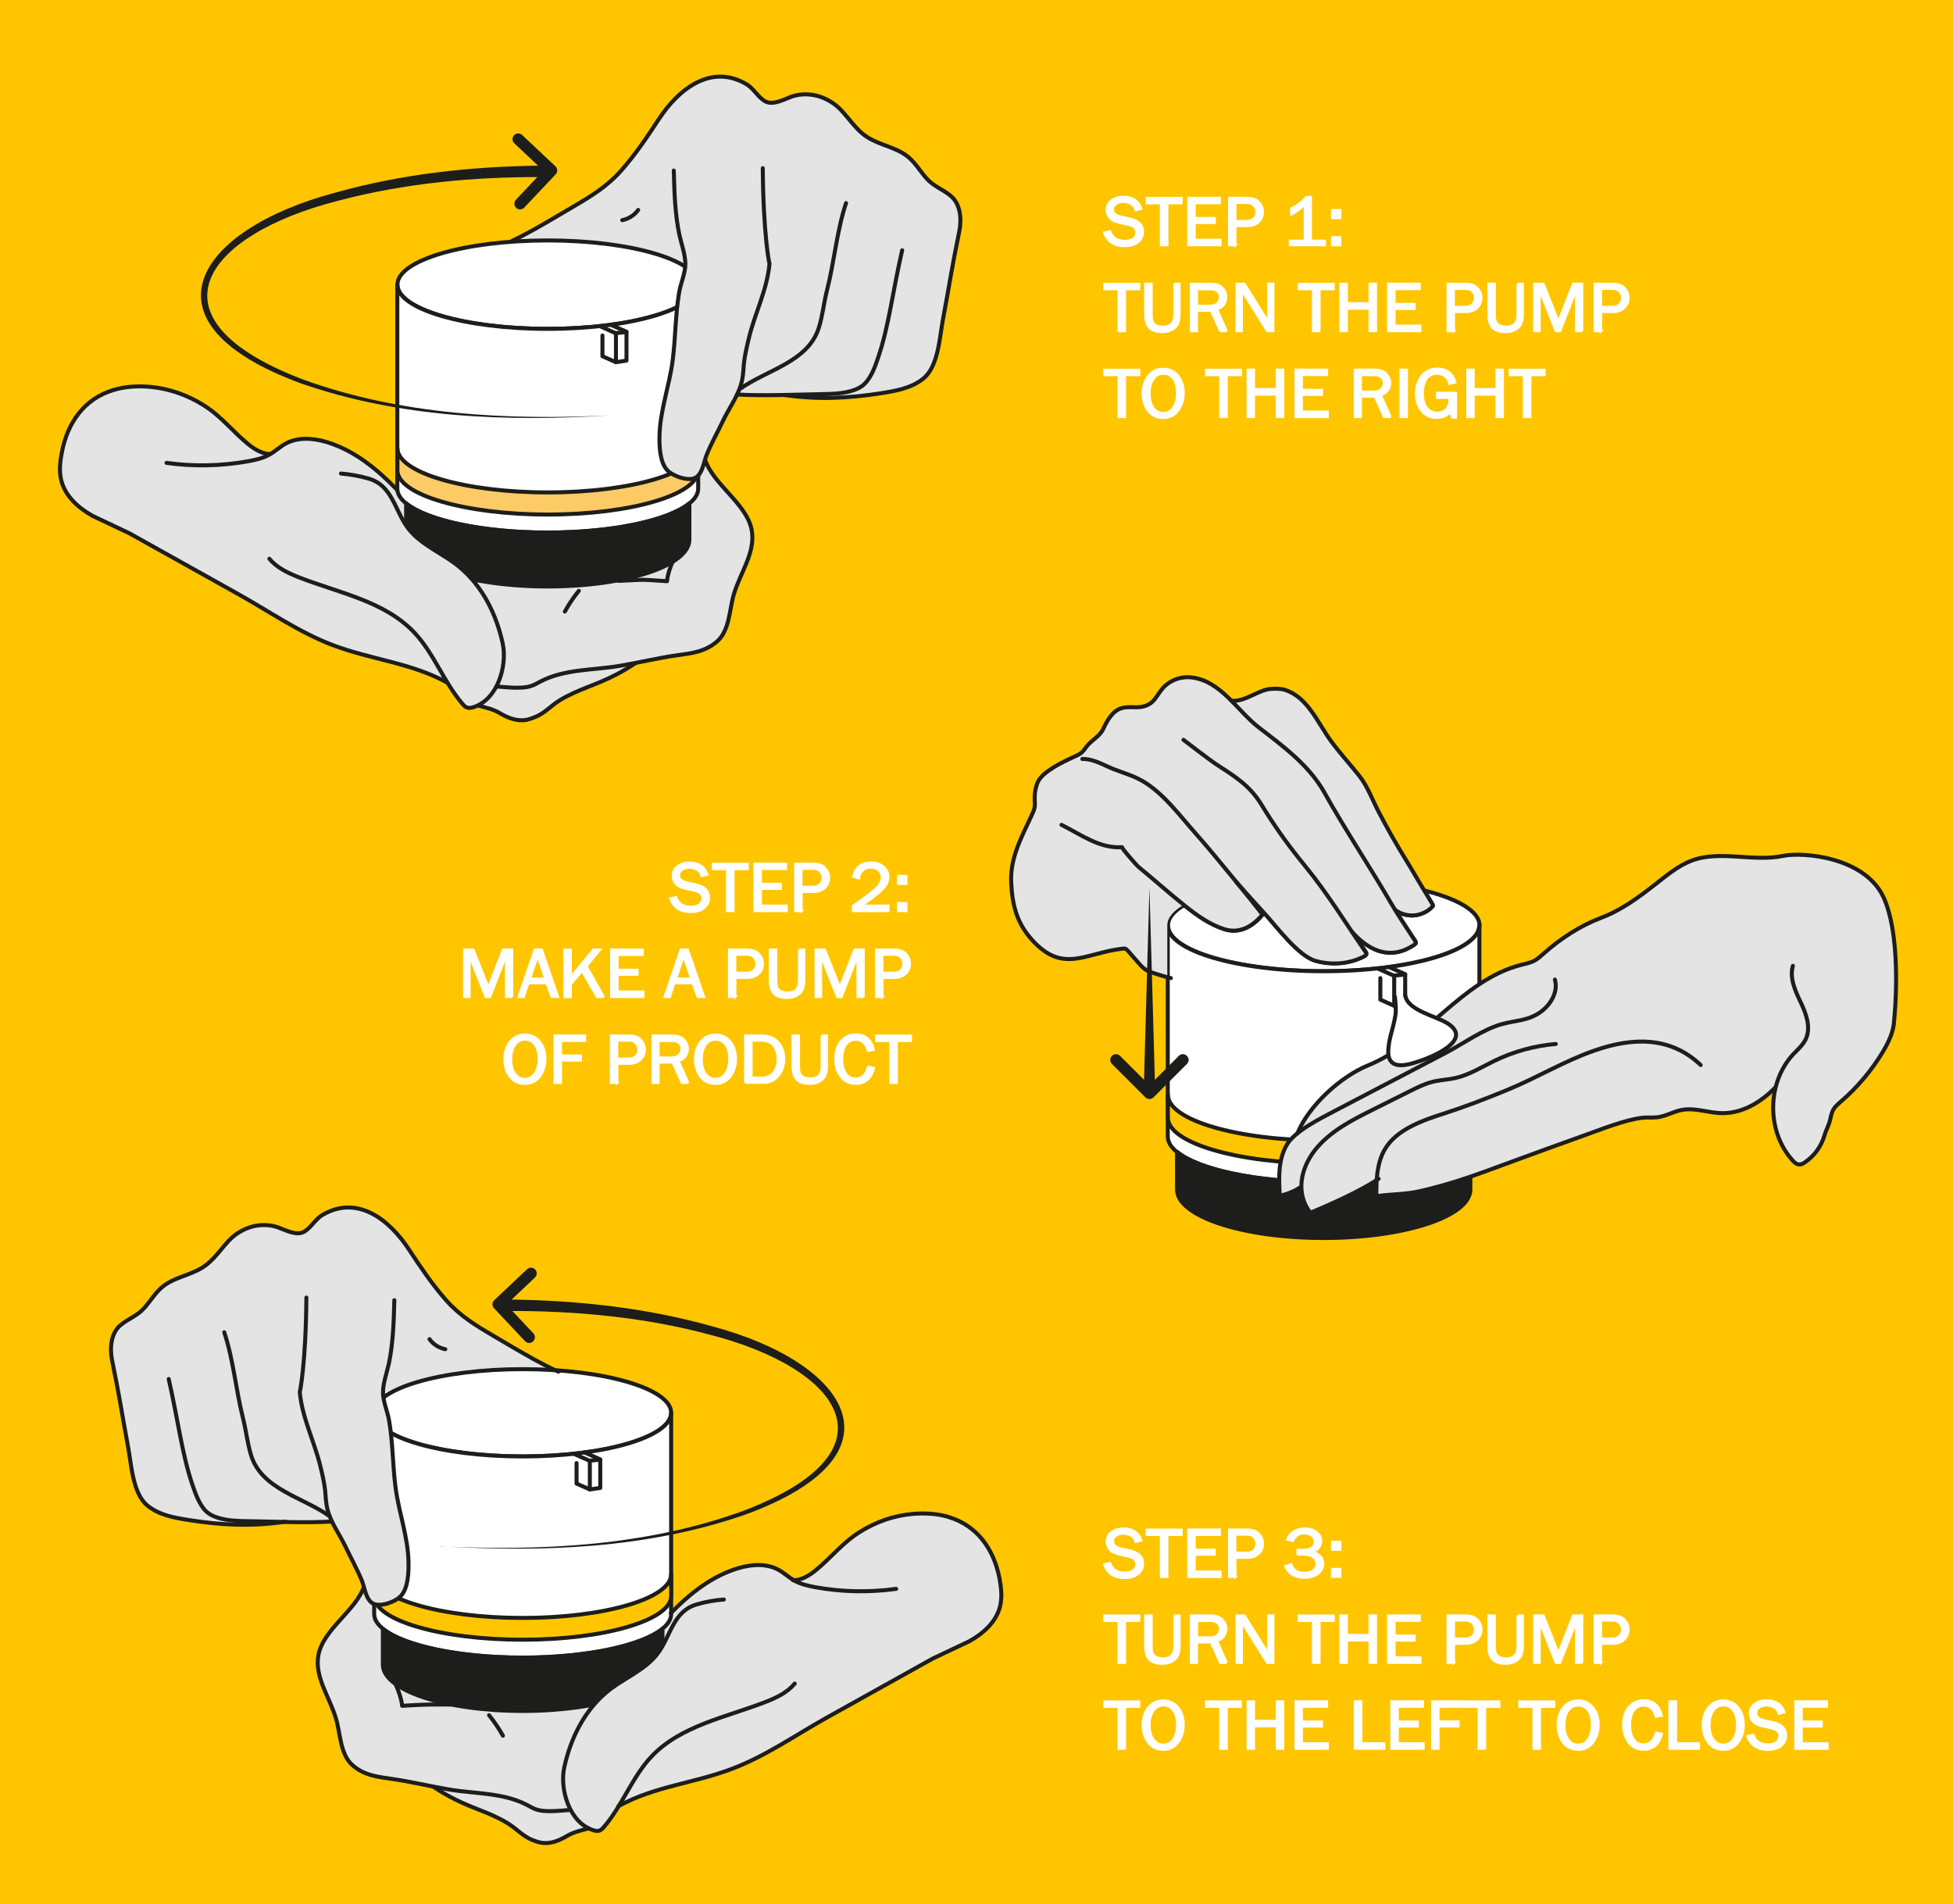 <svg viewBox="0 0 170.52 166.25" xmlns="http://www.w3.org/2000/svg" id="COMMUN_OMEGAS_-_2"><rect style="fill:#ffc600;" height="168.95" width="172.98" y="-1.42" x="-1.37"></rect><path style="fill:#fff; stroke:#1d1d1b; stroke-linecap:round; stroke-linejoin:round; stroke-width:.35px;" d="M129.17,80.79c0,2.21-6.09,4-13.6,4s-13.59-1.79-13.59-4c0-.64.51-1.25,1.42-1.78.05.04.09.08.14.11,1.01.81,2.15,1.62,3.41,2,1.33.42,2.49-.28,3.3-1.29-.17-.24-.98-1.23-1.95-2.43h.03c.67.76,1.96,2.19,2.18,2.43,1.03,1.12,2.87,3.62,4.37,4.03,1.4.39,2.9.29,4.2-.38.11-.06.23-.13.22-.25,0-.06-.04-.11-.07-.15-.39-.57-.78-1.15-1.17-1.72,1.65,1.83,3.53,2.41,5.44,1.09.05-.03.1-.07.11-.11.02-.07-.02-.16-.07-.22-.58-.9-1.17-1.77-1.73-2.68.57.45,1.36.55,1.9.44.49-.1.96-.34,1.31-.71.03-.03.07-.07.07-.11,0-.03-.02-.07-.03-.11-.24-.39-.48-.79-.72-1.19,0,0,0,0,0-.02,2.96.73,4.84,1.83,4.84,3.05Z"></path><path style="fill:#fff; stroke:#1d1d1b; stroke-linecap:round; stroke-linejoin:round; stroke-width:.35px;" d="M129.17,80.79v18.43c0,.48-.28.93-.8,1.35-1.89,1.54-6.91,2.64-12.81,2.64s-10.91-1.1-12.8-2.64c-.52-.42-.8-.87-.8-1.35v-18.43c0,2.21,6.08,4,13.6,4s13.6-1.79,13.6-4Z"></path><path style="fill:#1d1d1b; stroke:#1d1d1b; stroke-linecap:round; stroke-linejoin:round; stroke-width:.35px;" d="M128.38,100.56v3.29c0,2.34-5.73,4.23-12.81,4.23s-12.8-1.89-12.8-4.23v-3.29c1.89,1.54,6.9,2.64,12.8,2.64s10.92-1.1,12.81-2.64Z"></path><path style="fill:#ffc600; stroke:#1d1d1b; stroke-linecap:round; stroke-linejoin:round; stroke-width:.35px;" d="M101.97,95.58c0,2.21,6.09,3.99,13.6,3.99s13.6-1.79,13.6-3.99v2c0,2.21-6.09,3.99-13.6,3.99s-13.6-1.79-13.6-3.99v-2Z"></path><polygon style="fill:none; stroke:#1d1d1b; stroke-linecap:round; stroke-linejoin:round; stroke-width:.35px;" points="122.69 87.66 121.73 87.81 121.73 85.17 122.69 85.08 122.69 87.66"></polygon><polyline style="fill:none; stroke:#1d1d1b; stroke-linecap:round; stroke-linejoin:round; stroke-width:.35px;" points="121.73 87.81 120.52 87.27 120.52 85.39"></polyline><line style="fill:none; stroke:#1d1d1b; stroke-linecap:round; stroke-linejoin:round; stroke-width:.35px;" y2="85.19" x2="121.73" y1="84.54" x1="120.26"></line><line style="fill:none; stroke:#1d1d1b; stroke-linecap:round; stroke-linejoin:round; stroke-width:.35px;" y2="85.05" x2="122.69" y1="84.42" x1="121.26"></line><path style="fill:#e5e4e4;" d="M155.64,74.73c-2.69.35-5.56-.55-8.08.45-1.1.44-2.02,1.2-2.95,1.93-1.57,1.23-3.02,2.34-4.87,3.03-1.82.68-3.54,1.81-4.99,3.1-.26.24-.53.48-.84.65-.35.18-.74.26-1.12.35-5.21,1.31-8.39,6.74-13.37,8.77-2.43.99-5.18,3.51-6.19,5.94h0c-.37.3-.68.61-.87.92-.81,1.3-.75,2.95-.66,4.48.23.08,1.52-.45,1.68-.64l.21-.17c0,.82.22,1.64.77,2.35,1.69-.71,4.23-1.83,5.81-2.87-.03.4-.04.81-.04,1.2,0,.06,0,.13.05.17.04.04.11.03.17.02,1.23-.16,2.39-.13,3.64-.42,1.1-.26,2.2-.56,3.28-.9,1.57-.5,3.1-1.08,4.65-1.65,2.12-.78,4.24-1.55,6.37-2.31,1.53-.54,3.42-1.32,5.01-1.53.45-.06.91,0,1.37-.05.74-.09,1.41-.51,2.14-.64,1.07-.2,2.16.2,3.24.27,2.09.14,3.67-.94,4.98-2.35-.59,2.23-.15,4.75,1.41,6.47.16.18.36.36.6.37.17,0,.33-.09.48-.18.82-.54,1.44-1.38,1.71-2.33.19-.67.38-.83.53-1.51.06-.28.12-.56.27-.8.16-.26.4-.46.63-.66,1.45-1.24,2.69-2.72,3.67-4.35.51-.85,1.16-3.34,1.2-4.32,0,0,.44-7.59-2.07-10.55-2.51-2.96-7.82-2.24-7.82-2.24Z"></path><path style="fill:none; stroke:#1d1d1b; stroke-linecap:round; stroke-linejoin:round; stroke-width:.35px;" d="M113.28,98.94c1.01-2.43,3.75-4.94,6.19-5.94,4.97-2.03,8.16-7.46,13.37-8.77.38-.1.77-.17,1.12-.35.31-.17.57-.41.84-.65,1.45-1.29,3.17-2.41,4.99-3.1s3.3-1.8,4.87-3.03c.93-.73,1.85-1.49,2.95-1.93,2.52-1,5.42.11,8.08-.45,1.66-.35,7.32.05,8.87,3.85,1.55,3.8.82,10.5.82,10.5-.03.99-.48,1.91-.99,2.76-.98,1.63-2.23,3.11-3.67,4.35-.23.2-.47.4-.63.66-.14.24-.21.52-.27.8-.15.68-.33.84-.53,1.51-.28.94-.89,1.78-1.71,2.33-.14.1-.31.19-.48.18-.24,0-.44-.19-.6-.37-2.27-2.52-2.24-6.78.08-9.26.39-.41.83-.79,1.08-1.3.48-1.01.05-2.2-.43-3.21s-1-2.13-.69-3.2"></path><path style="fill:none; stroke:#1d1d1b; stroke-linecap:round; stroke-linejoin:round; stroke-width:.35px;" d="M135.76,85.52c.31,1.07-.37,2.22-1.29,2.86-1.09.75-2.16.7-3.35,1.03-1.65.46-3.32,1.68-4.84,2.48-3.25,1.7-6.5,3.4-9.75,5.1-1.18.62-3.43,1.74-4.13,2.88-.81,1.3-.75,2.95-.66,4.48.23.08,1.52-.45,1.68-.64"></path><path style="fill:none; stroke:#1d1d1b; stroke-linecap:round; stroke-linejoin:round; stroke-width:.35px;" d="M120.37,102.91c-1.56,1.06-4.22,2.24-5.96,2.97-1.28-1.65-.89-3.83.4-5.47s3.22-2.62,5.09-3.55c1.07-.53,2.13-1.06,3.2-1.6.65-.32,1.3-.65,2-.82.65-.16,1.33-.18,1.99-.33,1.22-.28,2.3-.97,3.42-1.51,1.67-.81,3.48-1.3,5.33-1.46"></path><path style="fill:none; stroke:#1d1d1b; stroke-linecap:round; stroke-linejoin:round; stroke-width:.35px;" d="M148.49,92.98c-2.62-2.5-5.91-2.44-9.26-1.27-2.63.91-5.04,2.38-7.62,3.44-1.82.75-3.66,1.46-5.55,2.07-1.81.58-4.15,1.38-5.16,3.14-.66,1.15-.73,2.53-.73,3.85,0,.06,0,.13.05.17.05.04.11.03.17.02,1.23-.16,2.39-.13,3.64-.42,1.1-.26,2.2-.56,3.28-.9,1.57-.5,3.1-1.08,4.65-1.65,2.12-.78,4.24-1.55,6.37-2.31,1.53-.54,3.42-1.32,5.01-1.53.45-.06.91,0,1.37-.05.74-.09,1.41-.51,2.14-.64,1.07-.2,2.16.2,3.24.27,1.95.13,3.65-.94,4.9-2.22"></path><path style="fill:#e5e4e4;" d="M125.1,79.05s-.03.08-.07.11c-.35.37-.82.62-1.31.71-.54.11-1.33,0-1.9-.44.56.91,1.15,1.78,1.73,2.68.05.07.09.15.07.22-.02.05-.07.08-.11.11-1.91,1.31-3.79.74-5.44-1.09.39.57.77,1.15,1.17,1.72.02.04.07.09.07.15,0,.12-.11.2-.22.25-1.3.66-2.8.76-4.2.38-1.5-.41-3.34-2.91-4.37-4.03-.22-.24-1.53-1.68-2.2-2.45-.08-.08-.15-.16-.21-.22.06.07.12.16.18.23.99,1.2,1.79,2.2,1.96,2.44-.81,1.01-1.97,1.71-3.3,1.29-1.26-.39-2.4-1.19-3.41-2-.06-.04-.11-.09-.16-.13-.94.53-1.46,1.15-1.46,1.8v4.52c-.43-.11-.85-.25-1.3-.4-.17-.06-.34-.11-.5-.21-.26-.15-.47-.38-.67-.61-.31-.35-.62-.71-.94-1.07-.07-.08-.15-.16-.25-.2-.07-.02-.16-.02-.23,0-3.24.37-5.17,2.2-7.85-.71-1.38-1.49-1.77-3.05-1.87-5.04-.11-2.14.88-3.94,1.77-5.85.11-.25.24-.5.28-.77.04-.26,0-.53,0-.8,0-.48.08-.94.26-1.37.39-.93,2.18-1.77,3.06-2.17.25-.11.52-.21.73-.39.17-.14.3-.32.44-.5.44-.61,1.16-.9,1.48-1.58.35-.74.78-1.54,1.56-1.81.59-.2,1.24-.02,1.85-.14,1.35-.27,1.23-1.4,2.4-2.13.56-.35,1.24-.51,1.9-.43,1.43.16,2.5,1.04,3.49,2.04,1.25.11,2.35-.98,3.48-1.03.41-.02.83-.02,1.21.1,1.96.65,2.85,2.91,3.97,4.44.79,1.08,1.68,2.04,2.5,3.08.71.9,1.13,2.08,1.67,3.11.78,1.5,1.63,2.98,2.51,4.42.36.57.68,1.15,1.03,1.72.16.25.3.5.45.75.24.4.48.8.72,1.19.02.03.04.07.03.11Z"></path><path style="fill:none; stroke:#1d1d1b; stroke-linecap:round; stroke-linejoin:round; stroke-width:.35px;" d="M92.68,72.01c1.7.84,3.3,2.08,5.29,1.95-.12,0,1.27,1.59,1.41,1.7,1.4,1.15,2.7,2.32,4.13,3.46,1.01.81,2.16,1.62,3.41,2.01,1.33.41,2.49-.28,3.31-1.29-.42-.56-4.22-5.27-5.77-7-1.41-1.58-2.87-3.6-4.73-4.67-.77-.44-1.66-.7-2.49-1.02-.89-.35-1.75-.91-2.74-.89"></path><path style="fill:none; stroke:#1d1d1b; stroke-linecap:round; stroke-linejoin:round; stroke-width:.35px;" d="M107.92,76.97c.26.32,2.3,2.57,2.58,2.88,1.03,1.13,2.87,3.62,4.37,4.04,1.4.39,2.91.28,4.21-.38.1-.05.22-.13.22-.25,0-.06-.04-.11-.07-.15-1.74-2.53-3.3-5.08-5.24-7.46-.18-.23-.37-.45-.55-.68-1.19-1.49-2.29-3.06-3.28-4.69-1.07-1.76-2.36-2.5-4.08-3.63-.36-.24-2.41-1.79-2.75-2.06"></path><path style="fill:none; stroke:#1d1d1b; stroke-linecap:round; stroke-linejoin:round; stroke-width:.35px;" d="M102.23,85.39c-.55-.12-1.06-.3-1.63-.48-.17-.06-.35-.12-.5-.21-.26-.15-.47-.38-.67-.61-.31-.36-.62-.71-.94-1.07-.07-.08-.15-.17-.25-.2-.07-.02-.15-.02-.23,0-3.24.37-5.17,2.2-7.85-.71-1.37-1.49-1.77-3.05-1.87-5.04-.11-2.14.88-3.94,1.77-5.85.12-.25.24-.5.28-.76.04-.26,0-.54,0-.8,0-.47.08-.94.27-1.37.39-.92,2.18-1.76,3.06-2.17.25-.12.51-.21.73-.39.17-.14.31-.32.44-.51.43-.6,1.16-.9,1.48-1.57.35-.74.78-1.55,1.56-1.81.59-.2,1.24-.02,1.85-.14,1.35-.27,1.23-1.4,2.4-2.13.56-.35,1.24-.51,1.9-.43,2.57.3,3.99,2.91,5.87,4.36,2.15,1.66,4.41,3.31,5.76,5.73,1.76,3.16,3.98,6.49,5.79,9.61.66,1.13,1.39,2.2,2.1,3.29.04.07.09.15.06.22-.02.05-.07.08-.11.12-1.91,1.31-3.79.74-5.44-1.1"></path><path style="fill:none; stroke:#1d1d1b; stroke-linecap:round; stroke-linejoin:round; stroke-width:.35px;" d="M121.83,79.44c.58.46,1.36.55,1.9.44.5-.1.97-.34,1.32-.71.03-.03.06-.07.07-.11,0-.04-.02-.07-.04-.11-.39-.65-.78-1.29-1.17-1.94-.35-.58-.67-1.16-1.03-1.73-.89-1.44-1.73-2.91-2.51-4.41-.54-1.03-.96-2.21-1.67-3.11-.82-1.04-1.72-2.01-2.5-3.08-1.13-1.54-2.01-3.8-3.98-4.44-.39-.13-.81-.12-1.22-.1-1.13.06-2.23,1.14-3.48,1.04"></path><path style="fill:#fff; stroke:#1d1d1b; stroke-linecap:round; stroke-linejoin:round; stroke-width:.35px;" d="M122.69,86.89c.21,1.33,2.64,1.79,3.68,2.44,1.7,1.06.23,2.16-1.3,2.86-.74.34-1.51.58-1.93.69-.51.12-1.23.25-1.64-.17-.34-.34-.31-.91-.26-1.35.07-.62.25-1.23.41-1.83.08-.31.12-.55.18-.86.09-.45.01-1.19-.04-1.65"></path><path style="fill:#1d1d1b;" d="M100.36,77.44l.5,17.82c0,.28-.21.51-.49.51-.29,0-.52-.23-.51-.51,0,0,.5-17.82.5-17.82h0Z"></path><polyline style="fill:none; stroke:#1d1d1b; stroke-linecap:round; stroke-linejoin:round;" points="97.44 92.53 100.36 95.45 103.28 92.53"></polyline><path style="fill:#fff; stroke:#fff; stroke-width:.2px;" d="M96.43,20.31l.49-.11c.2.56.62.84,1.28.84.34,0,.6-.07.77-.21.17-.14.26-.32.26-.56,0-.18-.07-.32-.2-.42-.13-.11-.29-.18-.46-.22l-.87-.2c-.22-.05-.41-.12-.55-.2-.14-.08-.26-.2-.36-.36-.1-.16-.15-.35-.15-.55,0-.34.14-.62.41-.82.27-.2.62-.31,1.05-.31.79,0,1.3.34,1.55,1.02l-.49.14c-.06-.24-.19-.42-.4-.55-.21-.12-.44-.19-.68-.19s-.45.06-.63.18c-.18.12-.28.29-.28.51,0,.3.23.51.7.62l.81.18c.74.17,1.11.55,1.11,1.14,0,.36-.14.65-.42.89s-.67.35-1.18.35c-.9,0-1.49-.39-1.78-1.17Z"></path><path style="fill:#fff; stroke:#fff; stroke-width:.2px;" d="M101.91,21.4h-.54v-3.66h-1.24v-.45h3.03v.45h-1.24v3.66Z"></path><path style="fill:#fff; stroke:#fff; stroke-width:.2px;" d="M106.56,20.95v.45h-2.8v-4.12h2.74v.45h-2.2v1.31h1.75v.42h-1.75v1.48h2.26Z"></path><path style="fill:#fff; stroke:#fff; stroke-width:.2px;" d="M107.86,21.4h-.54v-4.12h1.54c.48,0,.83.12,1.06.37.23.25.34.53.34.85,0,.35-.12.65-.37.88-.25.23-.57.35-.98.35h-1.05v1.67ZM107.86,19.3h1c.26,0,.46-.07.62-.22.16-.15.23-.34.23-.58,0-.21-.07-.39-.21-.55-.14-.16-.34-.24-.61-.24h-1.03v1.59Z"></path><path style="fill:#fff; stroke:#fff; stroke-width:.2px;" d="M115.67,21.02v.38h-3.04v-.38h1.3v-3.18c-.38.38-.78.68-1.19.89v-.52c.57-.28,1.01-.62,1.32-1.01h.39v3.82h1.21Z"></path><path style="fill:#fff; stroke:#fff; stroke-width:.2px;" d="M117.02,18.35v.68h-.71v-.68h.71ZM117.02,20.72v.68h-.71v-.68h.71Z"></path><path style="fill:#fff; stroke:#fff; stroke-width:.2px;" d="M98.21,28.9h-.54v-3.66h-1.24v-.45h3.03v.45h-1.24v3.66Z"></path><path style="fill:#fff; stroke:#fff; stroke-width:.2px;" d="M102.53,24.78h.45v2.69c0,.54-.14.93-.42,1.16s-.64.35-1.09.35c-.5,0-.87-.12-1.11-.36-.24-.24-.36-.62-.36-1.15v-2.69h.54v2.69c0,.32.04.55.12.68s.2.23.36.29c.16.06.32.09.5.09.33,0,.59-.08.76-.25s.26-.44.26-.81v-2.69Z"></path><path style="fill:#fff; stroke:#fff; stroke-width:.2px;" d="M107.11,28.9h-.57l-.8-1.78h-1.24v1.78h-.51v-4.12h1.71c.46,0,.81.12,1.03.36.22.24.33.5.33.79,0,.22-.06.43-.19.63-.12.2-.33.34-.62.43l.85,1.91ZM104.5,26.7h1.13c.3,0,.52-.07.67-.22.15-.15.22-.33.22-.55s-.08-.39-.23-.51c-.16-.12-.35-.18-.59-.18h-1.2v1.46Z"></path><path style="fill:#fff; stroke:#fff; stroke-width:.2px;" d="M111.17,28.9h-.53l-2.24-3.59v.27c.01.1.02.19.02.26v3.06h-.44v-4.12h.68l2.09,3.35v-.29c0-.11-.01-.21-.01-.3v-2.77h.43v4.12Z"></path><path style="fill:#fff; stroke:#fff; stroke-width:.2px;" d="M115.19,28.9h-.54v-3.66h-1.24v-.45h3.03v.45h-1.24v3.66Z"></path><path style="fill:#fff; stroke:#fff; stroke-width:.2px;" d="M120.13,28.9h-.54v-1.96h-2.01v1.96h-.54v-4.12h.54v1.7h2.01v-1.7h.54v4.12Z"></path><path style="fill:#fff; stroke:#fff; stroke-width:.2px;" d="M124.01,28.45v.45h-2.8v-4.12h2.74v.45h-2.2v1.31h1.75v.42h-1.75v1.48h2.26Z"></path><path style="fill:#fff; stroke:#fff; stroke-width:.2px;" d="M126.94,28.9h-.54v-4.12h1.54c.48,0,.83.12,1.06.37.23.25.34.53.34.85,0,.35-.12.65-.37.88-.25.23-.57.35-.98.35h-1.05v1.67ZM126.94,26.8h1c.26,0,.46-.07.62-.22.16-.15.23-.34.23-.58,0-.21-.07-.39-.21-.55-.14-.16-.34-.24-.61-.24h-1.04v1.59Z"></path><path style="fill:#fff; stroke:#fff; stroke-width:.2px;" d="M132.5,24.78h.45v2.69c0,.54-.14.93-.42,1.16s-.64.35-1.09.35c-.5,0-.87-.12-1.11-.36-.24-.24-.36-.62-.36-1.15v-2.69h.54v2.69c0,.32.04.55.12.68s.2.23.36.29c.16.06.32.09.5.09.33,0,.59-.08.76-.25s.26-.44.26-.81v-2.69Z"></path><path style="fill:#fff; stroke:#fff; stroke-width:.2px;" d="M138.15,28.9h-.53v-3.59l-1.41,3.59h-.37l-1.42-3.59v3.59h-.46v-4.12h.8l1.31,3.29,1.28-3.29h.79v4.12Z"></path><path style="fill:#fff; stroke:#fff; stroke-width:.2px;" d="M139.78,28.9h-.54v-4.12h1.54c.48,0,.83.12,1.06.37.23.25.34.53.34.85,0,.35-.12.65-.37.88-.25.23-.57.35-.98.35h-1.05v1.67ZM139.78,26.8h1c.26,0,.46-.07.62-.22.16-.15.23-.34.23-.58,0-.21-.07-.39-.21-.55-.14-.16-.34-.24-.61-.24h-1.03v1.59Z"></path><path style="fill:#fff; stroke:#fff; stroke-width:.2px;" d="M98.21,36.4h-.54v-3.66h-1.24v-.45h3.03v.45h-1.24v3.66Z"></path><path style="fill:#fff; stroke:#fff; stroke-width:.2px;" d="M101.55,36.48c-.56,0-.99-.21-1.3-.62-.31-.41-.47-.92-.47-1.51s.16-1.14.49-1.54c.33-.41.76-.61,1.29-.61s.96.2,1.29.6c.32.4.49.9.49,1.51s-.16,1.09-.47,1.52c-.31.43-.75.65-1.32.65ZM101.57,36.06c.38,0,.67-.16.89-.49.21-.33.32-.75.32-1.27s-.11-.94-.33-1.24c-.22-.3-.51-.44-.88-.44s-.66.16-.88.48c-.22.32-.33.74-.33,1.26s.11.92.33,1.23c.22.32.51.48.88.48Z"></path><path style="fill:#fff; stroke:#fff; stroke-width:.2px;" d="M107.09,36.4h-.54v-3.66h-1.24v-.45h3.03v.45h-1.24v3.66Z"></path><path style="fill:#fff; stroke:#fff; stroke-width:.2px;" d="M112.03,36.4h-.54v-1.96h-2.01v1.96h-.54v-4.12h.54v1.7h2.01v-1.7h.54v4.12Z"></path><path style="fill:#fff; stroke:#fff; stroke-width:.2px;" d="M115.92,35.95v.45h-2.8v-4.12h2.74v.45h-2.2v1.31h1.75v.42h-1.75v1.48h2.26Z"></path><path style="fill:#fff; stroke:#fff; stroke-width:.2px;" d="M121.42,36.4h-.57l-.8-1.78h-1.24v1.78h-.51v-4.12h1.71c.46,0,.81.12,1.03.36.22.24.33.5.33.79,0,.22-.06.43-.19.63-.12.2-.33.34-.62.43l.85,1.91ZM118.81,34.2h1.13c.3,0,.52-.07.67-.22.15-.15.22-.33.22-.55s-.08-.39-.23-.51c-.16-.12-.35-.18-.59-.18h-1.2v1.46Z"></path><path style="fill:#fff; stroke:#fff; stroke-width:.2px;" d="M122.83,36.4h-.54v-4.12h.54v4.12Z"></path><path style="fill:#fff; stroke:#fff; stroke-width:.2px;" d="M127.12,34.32v2.13h-.33l-.15-.52c-.27.36-.66.54-1.19.54-.57,0-1.02-.2-1.33-.61-.32-.41-.48-.9-.48-1.49,0-.62.17-1.14.5-1.56.34-.42.79-.62,1.37-.62.8,0,1.32.4,1.56,1.19l-.51.12c-.07-.31-.21-.53-.42-.67s-.43-.21-.67-.21c-.43,0-.74.16-.95.49s-.3.74-.3,1.23c0,.53.11.95.34,1.25s.54.45.93.45c.3,0,.56-.1.76-.29.2-.19.31-.46.31-.8,0-.06,0-.14,0-.22h-1.07v-.43h1.63Z"></path><path style="fill:#fff; stroke:#fff; stroke-width:.2px;" d="M131.21,36.4h-.54v-1.96h-2.01v1.96h-.54v-4.12h.54v1.7h2.01v-1.7h.54v4.12Z"></path><path style="fill:#fff; stroke:#fff; stroke-width:.2px;" d="M133.6,36.4h-.54v-3.66h-1.24v-.45h3.03v.45h-1.24v3.66Z"></path><path style="fill:#fff; stroke:#fff; stroke-width:.2px;" d="M96.43,136.57l.49-.11c.2.56.62.84,1.28.84.34,0,.6-.07.77-.21.17-.14.26-.32.26-.56,0-.17-.07-.32-.2-.42-.13-.11-.29-.18-.46-.22l-.87-.2c-.22-.05-.41-.12-.55-.2-.14-.08-.26-.2-.36-.36-.1-.16-.15-.35-.15-.55,0-.34.14-.62.41-.82s.62-.31,1.05-.31c.79,0,1.3.34,1.55,1.02l-.49.14c-.06-.24-.19-.42-.4-.55-.21-.12-.44-.18-.68-.18s-.45.06-.63.18-.28.29-.28.51c0,.3.23.51.7.62l.81.18c.74.17,1.11.55,1.11,1.14,0,.36-.14.65-.42.89s-.67.35-1.18.35c-.9,0-1.49-.39-1.78-1.17Z"></path><path style="fill:#fff; stroke:#fff; stroke-width:.2px;" d="M101.91,137.66h-.54v-3.66h-1.24v-.45h3.03v.45h-1.24v3.66Z"></path><path style="fill:#fff; stroke:#fff; stroke-width:.2px;" d="M106.56,137.21v.45h-2.8v-4.12h2.74v.45h-2.2v1.31h1.75v.42h-1.75v1.48h2.26Z"></path><path style="fill:#fff; stroke:#fff; stroke-width:.2px;" d="M107.86,137.66h-.54v-4.12h1.54c.48,0,.83.12,1.06.37s.34.53.34.85c0,.35-.12.65-.37.88-.25.23-.57.35-.98.35h-1.05v1.67ZM107.86,135.56h1c.26,0,.46-.07.62-.22.16-.15.23-.34.23-.58,0-.21-.07-.39-.21-.55-.14-.16-.34-.24-.61-.24h-1.04v1.59Z"></path><path style="fill:#fff; stroke:#fff; stroke-width:.2px;" d="M113.29,135.72v-.41h.5c.36,0,.62-.07.78-.21.16-.14.23-.31.23-.51,0-.22-.09-.4-.26-.53s-.39-.2-.65-.2c-.49,0-.82.22-1.01.67l-.49-.13c.28-.63.79-.95,1.55-.95.42,0,.76.11,1.02.32.26.21.39.47.39.77,0,.23-.08.44-.24.61-.16.17-.36.28-.6.33.27.04.51.15.71.33.2.18.3.42.3.7,0,.34-.15.63-.44.87-.29.23-.7.35-1.21.35-.41,0-.75-.09-1.04-.27-.29-.18-.49-.43-.6-.73l.5-.16c.15.5.53.75,1.13.75.39,0,.67-.08.84-.24s.26-.35.26-.57c0-.24-.1-.43-.31-.58-.2-.15-.49-.22-.86-.22h-.5Z"></path><path style="fill:#fff; stroke:#fff; stroke-width:.2px;" d="M117.02,134.61v.67h-.71v-.67h.71ZM117.02,136.98v.67h-.71v-.67h.71Z"></path><path style="fill:#fff; stroke:#fff; stroke-width:.2px;" d="M98.21,145.16h-.54v-3.66h-1.24v-.45h3.03v.45h-1.24v3.66Z"></path><path style="fill:#fff; stroke:#fff; stroke-width:.2px;" d="M102.53,141.04h.45v2.69c0,.54-.14.93-.42,1.16-.28.23-.64.35-1.09.35-.5,0-.87-.12-1.11-.36s-.36-.62-.36-1.15v-2.69h.54v2.69c0,.32.04.54.12.68s.2.23.36.29c.16.06.33.09.5.09.33,0,.59-.08.76-.25.17-.17.26-.44.26-.81v-2.69Z"></path><path style="fill:#fff; stroke:#fff; stroke-width:.2px;" d="M107.11,145.16h-.57l-.8-1.78h-1.24v1.78h-.51v-4.12h1.71c.46,0,.81.12,1.03.36s.33.5.33.79c0,.22-.06.43-.19.63-.12.2-.33.34-.62.43l.85,1.91ZM104.51,142.96h1.13c.3,0,.52-.07.67-.22.15-.15.22-.33.22-.55s-.08-.39-.23-.51c-.16-.12-.35-.18-.59-.18h-1.2v1.46Z"></path><path style="fill:#fff; stroke:#fff; stroke-width:.2px;" d="M111.17,145.16h-.53l-2.24-3.59v.27c.01.1.02.19.02.26v3.06h-.44v-4.12h.68l2.09,3.35v-.29c-.01-.11-.01-.21-.01-.3v-2.77h.43v4.12Z"></path><path style="fill:#fff; stroke:#fff; stroke-width:.2px;" d="M115.19,145.16h-.54v-3.66h-1.24v-.45h3.03v.45h-1.24v3.66Z"></path><path style="fill:#fff; stroke:#fff; stroke-width:.2px;" d="M120.13,145.16h-.54v-1.96h-2.01v1.96h-.54v-4.12h.54v1.7h2.01v-1.7h.54v4.12Z"></path><path style="fill:#fff; stroke:#fff; stroke-width:.2px;" d="M124.01,144.71v.45h-2.8v-4.12h2.74v.45h-2.2v1.31h1.75v.42h-1.75v1.48h2.26Z"></path><path style="fill:#fff; stroke:#fff; stroke-width:.2px;" d="M126.94,145.16h-.54v-4.12h1.54c.48,0,.83.12,1.06.37s.34.53.34.85c0,.35-.12.65-.37.88-.25.23-.57.35-.98.35h-1.05v1.67ZM126.94,143.06h1c.26,0,.46-.07.62-.22.16-.15.23-.34.23-.58,0-.21-.07-.39-.21-.55-.14-.16-.34-.24-.61-.24h-1.03v1.59Z"></path><path style="fill:#fff; stroke:#fff; stroke-width:.2px;" d="M132.5,141.04h.45v2.69c0,.54-.14.93-.42,1.16-.28.23-.64.35-1.09.35-.5,0-.87-.12-1.11-.36s-.36-.62-.36-1.15v-2.69h.54v2.69c0,.32.04.54.12.68s.2.23.36.29c.16.06.33.09.5.09.33,0,.59-.08.76-.25.17-.17.26-.44.26-.81v-2.69Z"></path><path style="fill:#fff; stroke:#fff; stroke-width:.2px;" d="M138.15,145.16h-.53v-3.59l-1.41,3.59h-.37l-1.42-3.59v3.59h-.46v-4.12h.8l1.31,3.29,1.28-3.29h.79v4.12Z"></path><path style="fill:#fff; stroke:#fff; stroke-width:.2px;" d="M139.78,145.16h-.54v-4.12h1.54c.48,0,.83.12,1.06.37s.34.53.34.85c0,.35-.12.65-.37.88-.25.23-.57.35-.98.35h-1.05v1.67ZM139.78,143.06h1c.26,0,.46-.07.62-.22.16-.15.23-.34.23-.58,0-.21-.07-.39-.21-.55-.14-.16-.34-.24-.61-.24h-1.03v1.59Z"></path><path style="fill:#fff; stroke:#fff; stroke-width:.2px;" d="M98.21,152.66h-.54v-3.66h-1.24v-.45h3.03v.45h-1.24v3.66Z"></path><path style="fill:#fff; stroke:#fff; stroke-width:.2px;" d="M101.55,152.74c-.56,0-.99-.21-1.3-.62s-.47-.92-.47-1.51.16-1.14.49-1.54c.33-.41.76-.61,1.29-.61s.96.2,1.29.6c.32.4.49.9.49,1.51s-.16,1.09-.47,1.53-.75.65-1.32.65ZM101.57,152.32c.38,0,.68-.16.89-.49.21-.33.32-.75.32-1.27s-.11-.94-.33-1.24-.51-.44-.88-.44-.66.16-.88.48c-.22.32-.33.74-.33,1.25s.11.92.33,1.23c.22.32.51.48.88.48Z"></path><path style="fill:#fff; stroke:#fff; stroke-width:.2px;" d="M107.09,152.66h-.54v-3.66h-1.24v-.45h3.03v.45h-1.24v3.66Z"></path><path style="fill:#fff; stroke:#fff; stroke-width:.2px;" d="M112.03,152.66h-.54v-1.96h-2.01v1.96h-.54v-4.12h.54v1.7h2.01v-1.7h.54v4.12Z"></path><path style="fill:#fff; stroke:#fff; stroke-width:.2px;" d="M115.92,152.21v.45h-2.8v-4.12h2.74v.45h-2.2v1.31h1.75v.42h-1.75v1.48h2.26Z"></path><path style="fill:#fff; stroke:#fff; stroke-width:.2px;" d="M120.86,152.21v.45h-2.56v-4.12h.55v3.66h2Z"></path><path style="fill:#fff; stroke:#fff; stroke-width:.2px;" d="M124.29,152.21v.45h-2.8v-4.12h2.74v.45h-2.2v1.31h1.75v.42h-1.75v1.48h2.26Z"></path><path style="fill:#fff; stroke:#fff; stroke-width:.2px;" d="M125.59,152.66h-.54v-4.12h2.65v.45h-2.11v1.3h1.75v.42h-1.75v1.95Z"></path><path style="fill:#fff; stroke:#fff; stroke-width:.2px;" d="M129.65,152.66h-.54v-3.66h-1.24v-.45h3.03v.45h-1.24v3.66Z"></path><path style="fill:#fff; stroke:#fff; stroke-width:.2px;" d="M134.44,152.66h-.54v-3.66h-1.24v-.45h3.03v.45h-1.24v3.66Z"></path><path style="fill:#fff; stroke:#fff; stroke-width:.2px;" d="M137.78,152.74c-.56,0-.99-.21-1.3-.62s-.47-.92-.47-1.51.16-1.14.49-1.54c.33-.41.76-.61,1.29-.61s.96.2,1.29.6c.32.4.49.9.49,1.51s-.16,1.09-.47,1.53-.75.65-1.32.65ZM137.79,152.32c.38,0,.68-.16.89-.49.21-.33.32-.75.32-1.27s-.11-.94-.33-1.24-.51-.44-.88-.44-.66.16-.88.48c-.22.32-.33.74-.33,1.25s.11.92.33,1.23c.22.32.51.48.88.48Z"></path><path style="fill:#fff; stroke:#fff; stroke-width:.2px;" d="M144.6,151.27l.5.11c-.24.91-.77,1.36-1.61,1.36-.55,0-.98-.21-1.29-.63-.31-.42-.47-.94-.47-1.55s.16-1.14.49-1.53c.33-.38.76-.58,1.31-.58.81,0,1.33.44,1.56,1.32l-.51.1c-.19-.66-.54-.98-1.06-.98-.38,0-.68.15-.89.46s-.32.73-.32,1.28c0,.5.11.91.32,1.21s.5.46.86.46c.55,0,.92-.34,1.1-1.03Z"></path><path style="fill:#fff; stroke:#fff; stroke-width:.2px;" d="M148.33,152.21v.45h-2.56v-4.12h.56v3.66h2Z"></path><path style="fill:#fff; stroke:#fff; stroke-width:.2px;" d="M150.45,152.74c-.56,0-.99-.21-1.3-.62-.31-.41-.47-.92-.47-1.51s.16-1.14.49-1.54c.33-.41.76-.61,1.29-.61s.96.2,1.29.6c.32.4.49.9.49,1.51s-.16,1.09-.47,1.53c-.31.43-.75.65-1.32.65ZM150.46,152.32c.38,0,.67-.16.89-.49s.32-.75.32-1.27-.11-.94-.33-1.24c-.22-.3-.51-.44-.88-.44s-.66.16-.88.48c-.22.32-.33.74-.33,1.25s.11.92.33,1.23c.22.32.51.48.88.48Z"></path><path style="fill:#fff; stroke:#fff; stroke-width:.2px;" d="M152.58,151.57l.49-.11c.2.56.62.84,1.28.84.34,0,.6-.07.77-.21.17-.14.26-.32.26-.56,0-.17-.07-.32-.2-.42-.13-.11-.29-.18-.46-.22l-.87-.2c-.22-.05-.41-.12-.55-.2s-.26-.2-.36-.36c-.1-.16-.15-.35-.15-.55,0-.34.14-.62.41-.82s.62-.31,1.05-.31c.79,0,1.3.34,1.55,1.02l-.49.14c-.06-.24-.19-.42-.4-.55-.21-.12-.44-.18-.68-.18s-.45.06-.63.18-.28.29-.28.51c0,.3.23.51.7.62l.81.18c.74.17,1.11.55,1.11,1.14,0,.36-.14.65-.42.89s-.67.35-1.18.35c-.9,0-1.49-.39-1.78-1.17Z"></path><path style="fill:#fff; stroke:#fff; stroke-width:.2px;" d="M159.56,152.21v.45h-2.8v-4.12h2.74v.45h-2.2v1.31h1.75v.42h-1.75v1.48h2.26Z"></path><path style="fill:#fff; stroke:#fff; stroke-width:.2px;" d="M58.54,78.44l.49-.11c.2.56.62.84,1.28.84.34,0,.6-.07.77-.21.17-.14.26-.32.26-.56,0-.18-.07-.32-.2-.42-.13-.11-.29-.18-.46-.22l-.87-.2c-.22-.05-.41-.12-.55-.2-.14-.08-.26-.2-.36-.36-.1-.16-.15-.35-.15-.55,0-.34.14-.62.41-.82.27-.2.62-.31,1.05-.31.79,0,1.3.34,1.55,1.02l-.49.14c-.06-.24-.19-.42-.4-.55-.21-.12-.44-.19-.68-.19s-.45.06-.63.18c-.19.12-.28.29-.28.51,0,.3.23.51.7.62l.81.18c.74.17,1.11.55,1.11,1.14,0,.36-.14.65-.42.89s-.67.35-1.18.35c-.9,0-1.49-.39-1.78-1.17Z"></path><path style="fill:#fff; stroke:#fff; stroke-width:.2px;" d="M64.03,79.53h-.54v-3.66h-1.24v-.45h3.03v.45h-1.24v3.66Z"></path><path style="fill:#fff; stroke:#fff; stroke-width:.2px;" d="M68.68,79.08v.45h-2.8v-4.12h2.74v.45h-2.2v1.31h1.75v.42h-1.75v1.48h2.26Z"></path><path style="fill:#fff; stroke:#fff; stroke-width:.2px;" d="M69.98,79.53h-.54v-4.12h1.54c.48,0,.83.12,1.06.37.23.25.34.53.34.85,0,.35-.12.65-.37.88-.25.23-.57.35-.98.35h-1.05v1.67ZM69.98,77.43h1c.26,0,.46-.07.62-.22.16-.15.23-.34.23-.58,0-.21-.07-.39-.21-.55-.14-.16-.34-.24-.61-.24h-1.04v1.59Z"></path><path style="fill:#fff; stroke:#fff; stroke-width:.2px;" d="M77.56,79.1v.43h-3.08v-.43c1.21-.86,1.94-1.43,2.17-1.71.23-.27.35-.55.35-.82,0-.25-.1-.45-.29-.61-.2-.15-.42-.23-.68-.23s-.5.08-.7.25-.32.4-.34.69l-.5-.15c.21-.81.73-1.21,1.56-1.21.45,0,.81.12,1.09.36s.42.54.42.88c0,.24-.07.47-.2.69-.13.22-.38.49-.75.79-.37.31-.84.66-1.43,1.04h2.39Z"></path><path style="fill:#fff; stroke:#fff; stroke-width:.2px;" d="M79.13,76.48v.68h-.71v-.68h.71ZM79.13,78.85v.68h-.71v-.68h.71Z"></path><path style="fill:#fff; stroke:#fff; stroke-width:.2px;" d="M44.72,87.03h-.53v-3.59l-1.41,3.59h-.37l-1.42-3.59v3.59h-.46v-4.12h.8l1.31,3.29,1.28-3.29h.79v4.12Z"></path><path style="fill:#fff; stroke:#fff; stroke-width:.2px;" d="M48.72,87.03h-.55l-.44-1.2h-1.61l-.39,1.2h-.45l1.41-4.12h.61l1.42,4.12ZM47.61,85.44l-.67-1.98-.67,1.98h1.34Z"></path><path style="fill:#fff; stroke:#fff; stroke-width:.2px;" d="M52.71,87.03h-.59l-1.3-2.27-.99,1.18v1.1h-.54v-4.12h.54v2.39l1.96-2.39h.59l-1.17,1.44,1.51,2.68Z"></path><path style="fill:#fff; stroke:#fff; stroke-width:.2px;" d="M56.17,86.58v.45h-2.8v-4.12h2.74v.45h-2.2v1.31h1.75v.42h-1.75v1.48h2.26Z"></path><path style="fill:#fff; stroke:#fff; stroke-width:.2px;" d="M61.47,87.03h-.55l-.44-1.2h-1.61l-.39,1.2h-.45l1.41-4.12h.61l1.42,4.12ZM60.36,85.44l-.67-1.98-.67,1.98h1.34Z"></path><path style="fill:#fff; stroke:#fff; stroke-width:.2px;" d="M64.2,87.03h-.54v-4.12h1.54c.48,0,.83.12,1.06.37.23.25.34.53.34.85,0,.35-.12.65-.37.88-.25.23-.57.35-.98.35h-1.05v1.67ZM64.2,84.93h1c.26,0,.46-.07.62-.22.16-.15.23-.34.23-.58,0-.21-.07-.39-.21-.55-.14-.16-.34-.24-.61-.24h-1.04v1.59Z"></path><path style="fill:#fff; stroke:#fff; stroke-width:.2px;" d="M69.76,82.91h.45v2.69c0,.54-.14.93-.42,1.16s-.64.35-1.09.35c-.5,0-.87-.12-1.11-.36-.24-.24-.36-.62-.36-1.15v-2.69h.54v2.69c0,.32.04.55.12.68s.2.23.36.29c.16.06.33.09.5.09.33,0,.59-.08.76-.25.17-.17.26-.44.26-.81v-2.69Z"></path><path style="fill:#fff; stroke:#fff; stroke-width:.2px;" d="M75.41,87.03h-.53v-3.59l-1.41,3.59h-.37l-1.42-3.59v3.59h-.46v-4.12h.8l1.31,3.29,1.28-3.29h.79v4.12Z"></path><path style="fill:#fff; stroke:#fff; stroke-width:.2px;" d="M77.04,87.03h-.54v-4.12h1.54c.48,0,.83.12,1.06.37.23.25.34.53.34.85,0,.35-.12.65-.37.88-.25.23-.57.35-.98.35h-1.05v1.67ZM77.04,84.93h1c.26,0,.46-.07.62-.22.16-.15.23-.34.23-.58,0-.21-.07-.39-.21-.55-.14-.16-.34-.24-.61-.24h-1.04v1.59Z"></path><path style="fill:#fff; stroke:#fff; stroke-width:.2px;" d="M45.82,94.61c-.56,0-.99-.21-1.3-.62-.31-.41-.47-.92-.47-1.51s.16-1.14.49-1.54c.33-.41.76-.61,1.29-.61s.96.2,1.29.6c.32.4.49.9.49,1.51s-.16,1.09-.47,1.52c-.31.43-.75.65-1.32.65ZM45.83,94.19c.38,0,.67-.16.89-.49.21-.33.32-.75.32-1.27s-.11-.94-.33-1.24c-.22-.29-.51-.44-.88-.44s-.66.16-.88.48c-.22.32-.33.74-.33,1.26s.11.92.33,1.23c.22.32.51.48.88.48Z"></path><path style="fill:#fff; stroke:#fff; stroke-width:.2px;" d="M48.97,94.53h-.54v-4.12h2.65v.45h-2.11v1.3h1.75v.42h-1.75v1.95Z"></path><path style="fill:#fff; stroke:#fff; stroke-width:.2px;" d="M53.89,94.53h-.54v-4.12h1.54c.48,0,.83.12,1.06.37.23.25.34.53.34.85,0,.35-.12.65-.37.88-.25.23-.57.35-.98.35h-1.05v1.67ZM53.89,92.43h1c.26,0,.46-.07.62-.22.16-.15.23-.34.23-.58,0-.21-.07-.39-.21-.55s-.34-.24-.61-.24h-1.04v1.59Z"></path><path style="fill:#fff; stroke:#fff; stroke-width:.2px;" d="M60.1,94.53h-.57l-.8-1.78h-1.24v1.78h-.51v-4.12h1.71c.46,0,.81.12,1.03.36.22.24.33.5.33.79,0,.22-.06.43-.19.63s-.33.34-.62.43l.85,1.91ZM57.49,92.33h1.13c.3,0,.52-.08.67-.22.15-.15.22-.33.22-.55s-.08-.39-.23-.51c-.16-.12-.35-.18-.59-.18h-1.2v1.46Z"></path><path style="fill:#fff; stroke:#fff; stroke-width:.2px;" d="M62.46,94.61c-.56,0-.99-.21-1.3-.62-.31-.41-.47-.92-.47-1.51s.16-1.14.49-1.54c.33-.41.76-.61,1.29-.61s.96.2,1.29.6c.32.4.49.9.49,1.51s-.16,1.09-.47,1.52c-.31.43-.75.65-1.32.65ZM62.47,94.19c.38,0,.67-.16.89-.49.21-.33.32-.75.32-1.27s-.11-.94-.33-1.24c-.22-.29-.51-.44-.88-.44s-.66.16-.88.48c-.22.32-.33.74-.33,1.26s.11.92.33,1.23c.22.32.51.48.88.48Z"></path><path style="fill:#fff; stroke:#fff; stroke-width:.2px;" d="M65.07,94.53v-4.12h1.45c.61,0,1.09.2,1.43.59.34.4.51.88.51,1.45s-.17,1.07-.5,1.47c-.33.4-.75.6-1.26.6h-1.63ZM65.61,94.09h.88c.46,0,.82-.15,1.06-.46s.36-.71.36-1.21c0-.41-.12-.77-.34-1.09s-.59-.49-1.08-.49h-.88v3.25Z"></path><path style="fill:#fff; stroke:#fff; stroke-width:.2px;" d="M71.74,90.41h.45v2.69c0,.54-.14.93-.42,1.16s-.64.35-1.09.35c-.5,0-.87-.12-1.11-.36-.24-.24-.36-.62-.36-1.15v-2.69h.54v2.69c0,.32.04.55.12.68s.2.23.36.29c.16.06.33.09.5.09.33,0,.59-.08.76-.25.17-.17.26-.44.26-.81v-2.69Z"></path><path style="fill:#fff; stroke:#fff; stroke-width:.2px;" d="M75.81,93.14l.5.11c-.24.91-.77,1.36-1.61,1.36-.55,0-.98-.21-1.29-.63-.31-.42-.47-.94-.47-1.55s.16-1.14.49-1.53.76-.58,1.31-.58c.81,0,1.33.44,1.56,1.32l-.51.1c-.19-.66-.54-.98-1.06-.98-.38,0-.68.15-.89.46-.21.3-.32.73-.32,1.28,0,.5.11.91.32,1.21s.5.46.86.46c.55,0,.92-.34,1.1-1.03Z"></path><path style="fill:#fff; stroke:#fff; stroke-width:.2px;" d="M78.28,94.53h-.54v-3.66h-1.24v-.45h3.03v.45h-1.24v3.66Z"></path><path style="fill:#e5e4e4; stroke:#1d1d1b; stroke-linecap:round; stroke-linejoin:round; stroke-width:.35px;" d="M55.96,57.57c-1.59,1.11-2.72,1.66-4.52,2.36-.89.35-1.78.72-2.59,1.22-.72.44-1.31,1.13-2.11,1.44-.25.1-.5.19-.76.25-.83.16-1.62-.16-2.32-.57-.63-.37-1.22-.49-1.93-.68l-2.63-1.97c-3.23-1.78-6.65-2.01-10.07-3.31-2.98-1.14-5.56-2.96-8.36-4.52-3.12-1.74-6.25-3.49-9.37-5.23l-3.21-1.52c-1.22-.68-2.39-1.7-2.74-3.1-.2-.8-.11-1.64.05-2.45.5-2.62,1.98-4.68,4.5-5.44,1.03-.31,2.11-.37,3.18-.28,1.68.15,3.28.71,4.72,1.62,1.54.97,2.51,2.28,3.9,3.41.57.46,1.24.85,1.95.84"></path><path style="fill:#e5e4e4; stroke:#1d1d1b; stroke-linecap:round; stroke-linejoin:round; stroke-width:.35px;" d="M14.54,40.41c2.36.33,4.77.28,7.12-.14.66-.12,1.33-.27,1.91-.61.47-.27.88-.66,1.35-.92,1.08-.6,2.39-.5,3.56-.16,3.3.97,5.85,3.67,8.13,6.36l24.94-4.84c.72,2.22,3.64,3.86,4.08,6.16.37,1.95-1,3.73-1.56,5.63-.38,1.29-.37,3.13-1.43,4.08-1.06.94-2.25,1.06-3.55,1.24-1.68.24-3.36.65-5.04.93-2.27.38-4.77.26-6.87,1.36-.23.12-.46.26-.7.35-.45.17-.93.19-1.41.19-.5,0-1.25-.08-1.75-.11"></path><path style="fill:none; stroke:#1d1d1b; stroke-linecap:round; stroke-linejoin:round; stroke-width:.35px;" d="M58.77,48.94c-.22.47-.5,1.28-.53,1.8-.85-.04-1.69-.15-2.54-.11s-1.67.08-1.67.08"></path><path style="fill:none; stroke:#1d1d1b; stroke-linecap:round; stroke-linejoin:round; stroke-width:.35px;" d="M50.54,51.58c-.46.56-.87,1.17-1.22,1.81"></path><path style="fill:#e5e4e4;" d="M47.83,20.99c5.34,0,9.94.94,11.99,2.28-.06.75-.4,1.51-.52,2.24-.07.43-.13.86-.17,1.3-.17,1.55-.2,3.12-.4,4.66-.3,2.24-1.12,4.36-1.15,6.64-.02.9.04,2.22.67,2.91.49.54,1.82,1.01,2.45.69.67-.32.75-1.39,1.01-2.04.41-1.01.97-1.98,1.43-2.96.36-.76.85-1.49,1.21-2.27h0c1.33.08,2.73.07,4.11.04h.02c3.08.45,5.77.27,8.38-.13,1.34-.21,2.76-.44,3.8-1.32,1.28-1.08,1.39-3.54,1.69-5.18.55-2.93.73-4.32,1.41-7.61.23-1.1.13-2.42-.74-3.13-.7-.59-1.47-.83-2.1-1.51-.62-.68-1.06-1.52-1.84-2.05-1.17-.81-2.63-.93-3.76-1.85-.72-.6-1.25-1.4-1.9-2.08-.55-.58-1.26-1-2.02-1.22-.72-.21-1.56-.2-2.27.05-.64.22-1.63.78-2.31.42-.62-.33-1.01-1.13-1.65-1.51-3.12-1.83-5.94.45-7.63,3.03-1.02,1.55-2.06,3.12-3.3,4.51-1.24,1.4-2.64,2.24-4.23,3.18-.49.29-.99.58-1.48.86-1.31.77-2.62,1.53-3.99,2.17,1.05-.08,2.15-.12,3.28-.12Z"></path><path style="fill:#fff; stroke:#1d1d1b; stroke-linecap:round; stroke-linejoin:round; stroke-width:.35px;" d="M60.96,24.85c0,2.13-5.88,3.86-13.13,3.86-7.25,0-13.13-1.73-13.13-3.86s5.87-3.86,13.13-3.86c7.25,0,13.13,1.73,13.13,3.86Z"></path><path style="fill:#fff; stroke:#1d1d1b; stroke-linecap:round; stroke-linejoin:round; stroke-width:.35px;" d="M60.96,24.85v17.8c0,.46-.27.9-.77,1.3-1.82,1.49-6.67,2.55-12.37,2.55s-10.53-1.06-12.36-2.55c-.5-.4-.77-.84-.77-1.3v-17.8c0,2.13,5.87,3.86,13.13,3.86,7.25,0,13.13-1.73,13.13-3.86Z"></path><path style="fill:#1d1d1b; stroke:#1d1d1b; stroke-linecap:round; stroke-linejoin:round; stroke-width:.35px;" d="M60.19,43.94v3.18c0,2.26-5.53,4.08-12.37,4.08s-12.36-1.82-12.36-4.08v-3.18c1.82,1.49,6.67,2.55,12.36,2.55s10.54-1.06,12.37-2.55Z"></path><path style="fill:#fdcb65; stroke:#1d1d1b; stroke-linecap:round; stroke-linejoin:round; stroke-width:.35px;" d="M34.7,39.13c0,2.13,5.88,3.86,13.13,3.86s13.13-1.73,13.13-3.86v1.93c0,2.13-5.88,3.86-13.13,3.86-7.25,0-13.13-1.73-13.13-3.86v-1.93Z"></path><polygon style="fill:#fff; stroke:#1d1d1b; stroke-linecap:round; stroke-linejoin:round; stroke-width:.35px;" points="54.7 31.48 53.78 31.62 53.78 29.08 54.7 28.99 54.7 31.48"></polygon><polyline style="fill:none; stroke:#1d1d1b; stroke-linecap:round; stroke-linejoin:round; stroke-width:.35px;" points="53.78 31.62 52.6 31.1 52.6 29.29"></polyline><line style="fill:none; stroke:#1d1d1b; stroke-linecap:round; stroke-linejoin:round; stroke-width:.35px;" y2="29.1" x2="53.78" y1="28.47" x1="52.36"></line><line style="fill:none; stroke:#1d1d1b; stroke-linecap:round; stroke-linejoin:round; stroke-width:.35px;" y2="28.96" x2="54.7" y1="28.35" x1="53.31"></line><path style="fill:#e5e4e4; stroke:#1d1d1b; stroke-linecap:round; stroke-linejoin:round; stroke-width:.35px;" d="M58.83,14.89c.05,1.87.1,3.75.48,5.57.17.8.52,1.73.53,2.55s-.4,1.68-.54,2.5c-.34,1.97-.31,3.99-.57,5.97-.29,2.23-1.11,4.36-1.15,6.64-.01.89.04,2.22.66,2.91.49.54,1.83,1,2.45.69.66-.33.75-1.39,1.02-2.04.41-1.01.96-1.98,1.43-2.97.57-1.19,1.44-2.3,1.68-3.66.08-.43.09-.86.13-1.3.08-.75.26-1.48.43-2.21.53-2.2,1.61-4.26,1.81-6.54-.01.15-.55-2.53-.59-8.32"></path><path style="fill:none; stroke:#1d1d1b; stroke-linecap:round; stroke-linejoin:round; stroke-width:.35px;" d="M73.87,17.73c-.82,2.47-1.02,5.1-1.66,7.6-.28,1.09-.38,2.22-.72,3.29-.94,3-4.62,3.69-6.93,5.37"></path><path style="fill:none; stroke:#1d1d1b; stroke-linecap:round; stroke-linejoin:round; stroke-width:.35px;" d="M78.77,21.85c-.84,3.64-1.16,6.62-2.09,9.34-.26.77-.53,1.55-1.05,2.17-.89,1.09-3.05,1.03-4.37,1.06-2.25.04-4.67.15-6.91.02"></path><path style="fill:none; stroke:#1d1d1b; stroke-linecap:round; stroke-linejoin:round; stroke-width:.35px;" d="M44.69,21.04c1.32-.62,2.58-1.36,3.84-2.1.49-.29.99-.58,1.48-.87,1.6-.94,2.99-1.78,4.23-3.18s2.28-2.95,3.3-4.51c1.69-2.57,4.52-4.86,7.63-3.03.64.37,1.03,1.17,1.65,1.5.68.37,1.67-.19,2.31-.42.71-.25,1.54-.25,2.27-.05.76.22,1.48.64,2.02,1.22.65.68,1.18,1.48,1.9,2.08,1.13.93,2.59,1.05,3.75,1.85.78.54,1.22,1.37,1.84,2.06s1.4.93,2.1,1.51c.86.72.97,2.03.74,3.13-.68,3.3-.86,4.68-1.41,7.61-.31,1.64-.41,4.11-1.69,5.18-1.04.87-2.45,1.11-3.79,1.32-2.62.4-5.31.59-8.4.14"></path><path style="fill:none; stroke:#1d1d1b; stroke-linecap:round; stroke-linejoin:round; stroke-width:.35px;" d="M55.72,18.33c-.33.46-.84.78-1.39.89"></path><path style="fill:#e5e4e4; stroke:#1d1d1b; stroke-linecap:round; stroke-linejoin:round; stroke-width:.35px;" d="M23.52,48.78c.65.79,1.62,1.24,2.57,1.62,3.52,1.37,7.52,2.09,10.1,4.84,1.72,1.83,2.56,4.32,4.2,6.22.11.13.23.26.39.31.18.06.37.03.55-.03,2.14-.67,2.98-3.65,2.56-5.57-.54-2.49-1.7-4.87-3.65-6.56-1.45-1.26-3.4-1.94-4.58-3.45-1.22-1.58-1.36-3.79-3.52-4.39-.77-.22-1.57-.36-2.37-.43"></path><polyline style="fill:none; stroke:#1d1d1b; stroke-linecap:round; stroke-linejoin:round;" points="45.41 17.78 48.15 14.88 45.25 12.15"></polyline><path style="fill:#1d1d1b;" d="M53.31,36.26c-9.06.57-18.36.23-27.01-2.78-14.56-5.33-9.12-13.44,2.93-16.65,5.89-1.66,12.01-2.31,18.1-2.37.28,0,.5.22.5.5,0,.28-.23.51-.5.5-6.02-.03-12.08.54-17.9,2.09-11.58,2.97-16.97,10.23-3,15.57,8.57,3.11,17.85,3.58,26.88,3.14h0Z"></path><path style="fill:#e5e4e4;" d="M29.38,150.04c.38,1.28.36,3.09,1.42,4.03,1.04.93,2.22,1.04,3.51,1.23,1.17.16,2.34.41,3.51.65,1.36.9,2.43,1.41,4.03,2.04.88.34,1.75.72,2.56,1.21.71.44,1.3,1.11,2.08,1.42.25.09.49.2.75.24.82.16,1.6-.16,2.29-.56.63-.37,1.21-.49,1.91-.67.13.06.26.11.4.16.17.05.37.09.54.02.16-.05.27-.18.38-.31.49-.57.92-1.2,1.31-1.85,3.19-1.73,6.55-1.96,9.9-3.24,2.95-1.12,5.5-2.92,8.26-4.46l9.25-5.17,3.17-1.5c1.21-.67,2.36-1.68,2.71-3.06.19-.78.1-1.62-.05-2.42-.49-2.58-1.96-4.62-4.44-5.37-1.02-.31-2.09-.37-3.14-.27-1.66.15-3.23.7-4.67,1.6-1.52.96-2.47,2.25-3.85,3.37-.55.45-1.19.83-1.88.82-.45-.27-.85-.63-1.31-.89-1.06-.59-2.36-.49-3.51-.16-2.29.67-4.21,2.19-5.93,3.95v.06c0,.45-.27.88-.76,1.28v3.14c0,1.46-2.36,2.75-5.89,3.45-1.84.37-4,.58-6.31.58-6.75,0-12.21-1.8-12.21-4.03v-3.14c-.49-.4-.76-.83-.76-1.28v-.95c-.47-.29-.63-.97-.79-1.55-.73,2.18-3.59,3.8-4.02,6.07-.36,1.92.99,3.68,1.54,5.56Z"></path><path style="fill:#e5e4e4;" d="M9.8,118.79c.67,3.26.85,4.63,1.39,7.52.3,1.62.41,4.06,1.68,5.11,1.03.86,2.42,1.1,3.74,1.3,2.58.4,5.24.59,8.3.14,1.37.02,2.75.03,4.06-.05h0c.36.77.84,1.49,1.2,2.24.47.97,1.01,1.93,1.42,2.93.25.63.34,1.61.93,1.98v-16.63c0-.5.33-.99.94-1.42,1.92-1.4,6.58-2.39,12.03-2.39,1.04,0,2.05.04,3.02.1-1.35-.62-2.64-1.37-3.92-2.12-.49-.29-.97-.57-1.46-.86-1.57-.92-2.95-1.75-4.17-3.13-1.22-1.39-2.25-2.92-3.26-4.45-1.67-2.54-4.46-4.81-7.54-2.99-.63.37-1.01,1.15-1.63,1.48-.67.37-1.65-.19-2.29-.41-.7-.24-1.52-.25-2.23-.05-.76.21-1.46.63-2,1.2-.64.67-1.17,1.46-1.88,2.05-1.11.92-2.55,1.04-3.7,1.83-.77.53-1.21,1.35-1.82,2.03-.62.68-1.39.92-2.07,1.5-.85.71-.95,2.01-.73,3.09Z"></path><path style="fill:#fff; stroke:#1d1d1b; stroke-linecap:round; stroke-linejoin:round; stroke-width:.35px;" d="M58.6,123.34c0,2.11-5.81,3.81-12.97,3.81s-12.96-1.71-12.96-3.81,5.8-3.81,12.96-3.81,12.97,1.71,12.97,3.81Z"></path><path style="fill:#fff; stroke:#1d1d1b; stroke-linecap:round; stroke-linejoin:round; stroke-width:.35px;" d="M58.6,123.34v17.57c0,.45-.27.88-.76,1.28-1.8,1.47-6.59,2.52-12.21,2.52s-10.4-1.05-12.2-2.52c-.49-.4-.76-.83-.76-1.28v-17.57c0,2.11,5.8,3.81,12.96,3.81s12.97-1.71,12.97-3.81Z"></path><path style="fill:#1d1d1b; stroke:#1d1d1b; stroke-linecap:round; stroke-linejoin:round; stroke-width:.35px;" d="M57.84,142.2v3.14c0,2.23-5.46,4.03-12.21,4.03s-12.2-1.8-12.2-4.03v-3.14c1.8,1.47,6.58,2.52,12.2,2.52s10.41-1.05,12.21-2.52Z"></path><path style="fill:#ffc600; stroke:#1d1d1b; stroke-linecap:round; stroke-linejoin:round; stroke-width:.35px;" d="M32.66,137.44c0,2.1,5.81,3.81,12.97,3.81s12.97-1.71,12.97-3.81v1.9c0,2.1-5.81,3.81-12.97,3.81s-12.97-1.71-12.97-3.81v-1.9Z"></path><polygon style="fill:none; stroke:#1d1d1b; stroke-linecap:round; stroke-linejoin:round; stroke-width:.35px;" points="52.41 129.9 51.5 130.03 51.5 127.52 52.41 127.43 52.41 129.9"></polygon><polyline style="fill:none; stroke:#1d1d1b; stroke-linecap:round; stroke-linejoin:round; stroke-width:.35px;" points="51.5 130.03 50.34 129.52 50.34 127.73"></polyline><line style="fill:none; stroke:#1d1d1b; stroke-linecap:round; stroke-linejoin:round; stroke-width:.35px;" y2="127.54" x2="51.5" y1="126.92" x1="50.1"></line><line style="fill:none; stroke:#1d1d1b; stroke-linecap:round; stroke-linejoin:round; stroke-width:.35px;" y2="127.41" x2="52.41" y1="126.8" x1="51.04"></line><path style="fill:#e5e4e4; stroke:#1d1d1b; stroke-linecap:round; stroke-linejoin:round; stroke-width:.35px;" d="M69.39,146.98c-.64.78-1.59,1.23-2.54,1.6-3.47,1.35-7.43,2.07-9.98,4.78-1.69,1.8-2.53,4.27-4.14,6.14-.11.13-.23.25-.38.31-.17.06-.37.03-.55-.03-2.11-.66-2.95-3.6-2.53-5.5.54-2.46,1.68-4.81,3.6-6.47,1.43-1.24,3.36-1.91,4.52-3.41,1.2-1.56,1.34-3.74,3.47-4.34.76-.22,1.55-.36,2.34-.42"></path><path style="fill:none; stroke:#1d1d1b; stroke-linecap:round; stroke-linejoin:round; stroke-width:.35px;" d="M31.83,138.4c-.71,2.2-3.6,3.81-4.03,6.09-.36,1.92.99,3.68,1.54,5.56.38,1.28.36,3.09,1.41,4.03,1.04.93,2.22,1.04,3.51,1.23,1.66.24,3.31.64,4.97.92,2.25.38,4.71.26,6.79,1.35.23.12.45.25.69.35.44.17.92.19,1.39.19.49,0,1.23-.08,1.72-.11"></path><path style="fill:none; stroke:#1d1d1b; stroke-linecap:round; stroke-linejoin:round; stroke-width:.35px;" d="M34.58,147.14c.22.46.49,1.26.53,1.78.84-.04,1.53-.1,2.51-.11.87-.01,1.75,0,1.75,0"></path><path style="fill:none; stroke:#1d1d1b; stroke-linecap:round; stroke-linejoin:round; stroke-width:.35px;" d="M42.7,149.74c.45.56.86,1.16,1.21,1.79"></path><path style="fill:none; stroke:#1d1d1b; stroke-linecap:round; stroke-linejoin:round; stroke-width:.35px;" d="M37.81,155.97c1.34.89,2.41,1.4,4,2.02.88.34,1.75.71,2.56,1.21.71.44,1.3,1.11,2.08,1.42.25.1.49.19.75.24.82.16,1.6-.16,2.29-.57.62-.36,1.2-.48,1.91-.67"></path><path style="fill:none; stroke:#1d1d1b; stroke-linecap:round; stroke-linejoin:round; stroke-width:.35px;" d="M58.57,140.83c1.71-1.75,3.63-3.26,5.91-3.93,1.16-.34,2.45-.43,3.51.16.47.26.87.64,1.33.91.58.33,1.24.48,1.89.6,2.32.42,4.7.46,7.04.14"></path><path style="fill:none; stroke:#1d1d1b; stroke-linecap:round; stroke-linejoin:round; stroke-width:.35px;" d="M54,157.68c3.19-1.76,6.57-1.98,9.94-3.27,2.95-1.12,5.49-2.92,8.25-4.46l9.26-5.16,3.17-1.5c1.21-.67,2.36-1.67,2.7-3.06.19-.79.1-1.62-.05-2.42-.5-2.59-1.96-4.62-4.44-5.37-1.01-.31-2.09-.36-3.14-.27-1.66.14-3.24.7-4.66,1.6-1.52.96-2.48,2.25-3.86,3.36-.56.45-1.22.84-1.93.83"></path><path style="fill:#e5e4e4; stroke:#1d1d1b; stroke-linecap:round; stroke-linejoin:round; stroke-width:.35px;" d="M34.43,113.51c-.05,1.84-.1,3.7-.47,5.5-.17.79-.51,1.71-.52,2.52s.39,1.66.53,2.47c.34,1.94.31,3.94.57,5.89.29,2.2,1.1,4.3,1.13,6.56.01.88-.04,2.19-.66,2.87-.48.54-1.8.99-2.42.68-.65-.32-.74-1.37-1-2.02-.41-1-.95-1.96-1.41-2.93-.56-1.18-1.43-2.27-1.66-3.62-.07-.42-.09-.85-.13-1.28-.08-.74-.25-1.47-.43-2.19-.53-2.17-1.59-4.2-1.79-6.46.01.15.54-2.5.58-8.22"></path><path style="fill:none; stroke:#1d1d1b; stroke-linecap:round; stroke-linejoin:round; stroke-width:.35px;" d="M19.58,116.31c.81,2.44,1.01,5.03,1.64,7.51.27,1.07.38,2.19.71,3.25.93,2.96,4.56,3.65,6.85,5.3"></path><path style="fill:none; stroke:#1d1d1b; stroke-linecap:round; stroke-linejoin:round; stroke-width:.35px;" d="M14.73,120.39c.82,3.6,1.15,6.53,2.07,9.23.26.76.53,1.53,1.03,2.15.88,1.07,3.01,1.02,4.32,1.04,2.22.04,4.61.15,6.82.02"></path><path style="fill:none; stroke:#1d1d1b; stroke-linecap:round; stroke-linejoin:round; stroke-width:.35px;" d="M48.75,119.75c-1.44-.65-2.8-1.45-4.16-2.24-.49-.29-.98-.57-1.46-.86-1.58-.93-2.95-1.75-4.18-3.14s-2.25-2.92-3.26-4.45c-1.67-2.54-4.46-4.8-7.54-2.99-.63.37-1.01,1.15-1.63,1.48-.68.36-1.65-.19-2.28-.41-.7-.24-1.53-.25-2.24-.05-.75.21-1.46.63-2,1.2-.64.67-1.16,1.46-1.88,2.05-1.11.92-2.55,1.04-3.71,1.83-.77.53-1.21,1.35-1.82,2.03s-1.38.92-2.07,1.49c-.85.71-.95,2.01-.73,3.09.67,3.26.85,4.62,1.39,7.52.3,1.62.41,4.06,1.67,5.12,1.03.86,2.42,1.1,3.75,1.3,2.58.4,5.25.58,8.3.13"></path><path style="fill:none; stroke:#1d1d1b; stroke-linecap:round; stroke-linejoin:round; stroke-width:.35px;" d="M37.5,116.91c.32.45.83.77,1.38.88"></path><polyline style="fill:none; stroke:#1d1d1b; stroke-linecap:round; stroke-linejoin:round;" points="46.2 116.74 43.5 113.87 46.36 111.17"></polyline><path style="fill:#1d1d1b;" d="M38.39,134.99c8.92.44,18.08-.02,26.54-3.1,13.79-5.27,8.47-12.44-2.96-15.37-5.74-1.54-11.73-2.09-17.67-2.07-.28,0-.5-.22-.5-.5,0-.28.23-.51.5-.5,6.02.06,12.06.7,17.88,2.34,11.89,3.16,17.27,11.18,2.89,16.44-8.54,2.97-17.73,3.31-26.67,2.75h0Z"></path></svg>